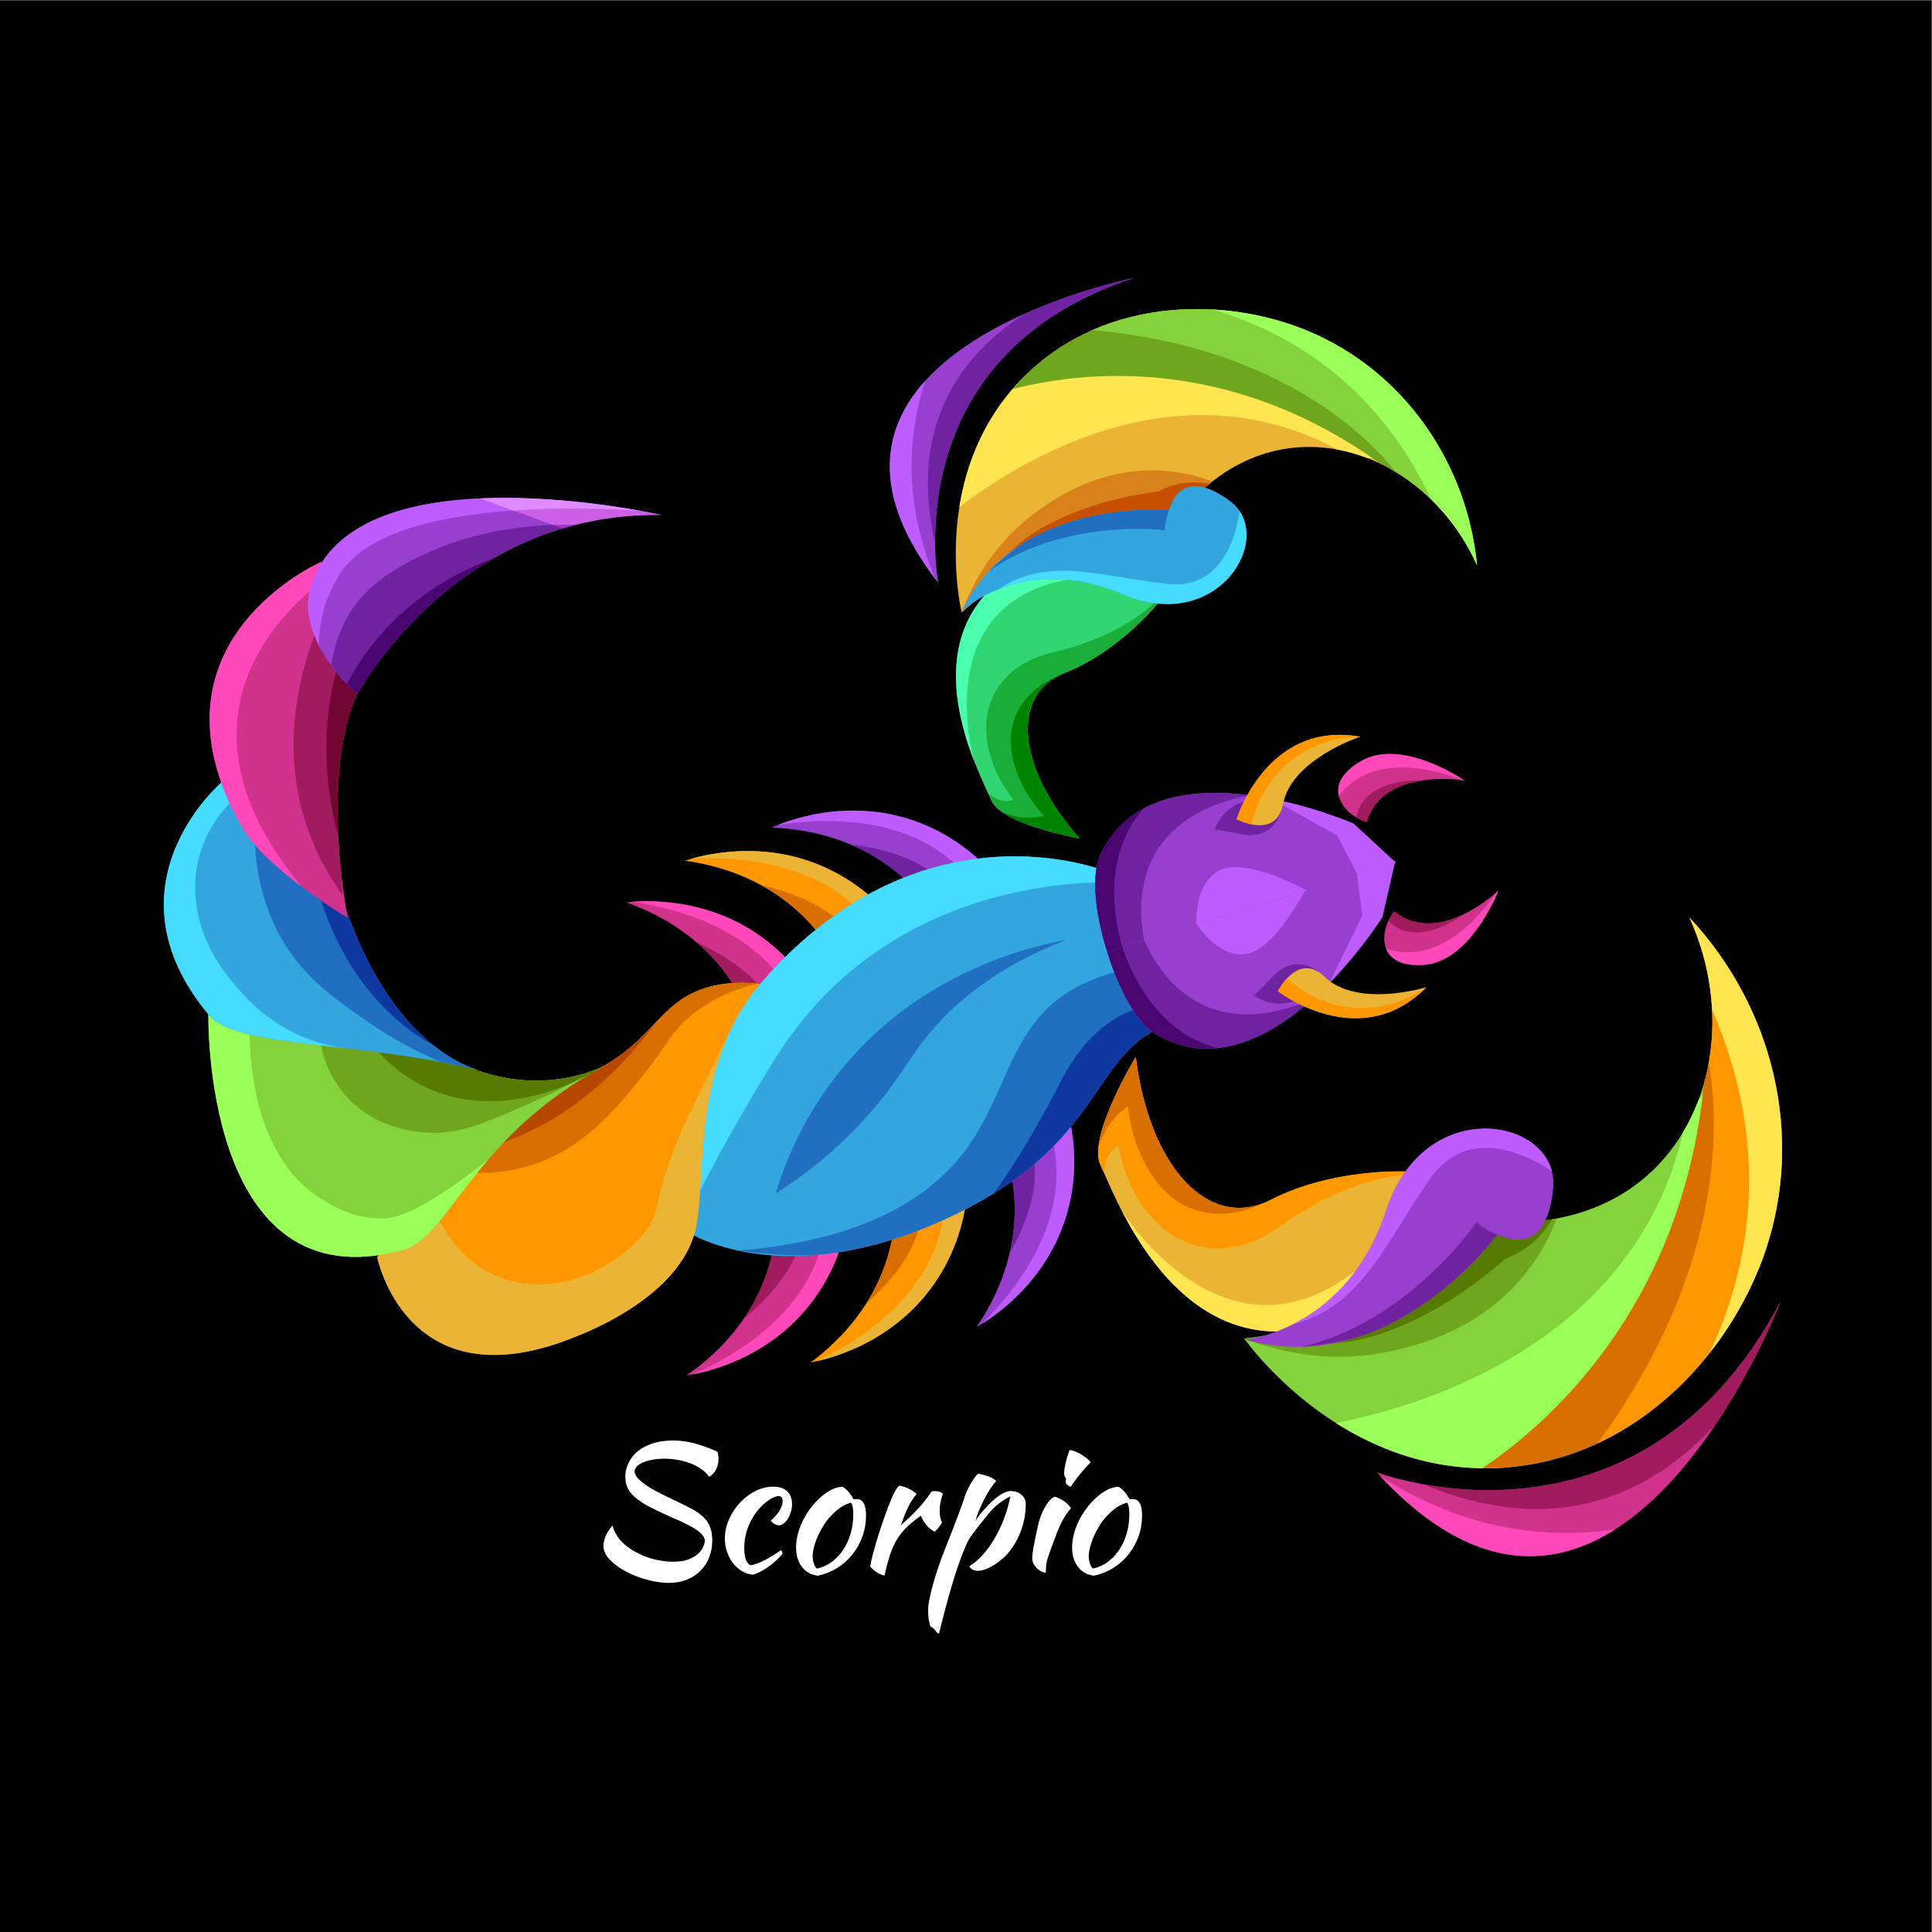 <?xml version="1.0" encoding="UTF-8" standalone="no"?>
<!-- Created with Inkscape (http://www.inkscape.org/) -->

<svg
   version="1.1"
   id="svg2"
   xml:space="preserve"
   width="3268"
   height="3268"
   viewBox="0 0 3268 3268"
   sodipodi:docname="svg.svg"
   inkscape:version="1.1.2 (0a00cf5339, 2022-02-04)"
   xmlns:inkscape="http://www.inkscape.org/namespaces/inkscape"
   xmlns:sodipodi="http://sodipodi.sourceforge.net/DTD/sodipodi-0.dtd"
   xmlns="http://www.w3.org/2000/svg"
   xmlns:svg="http://www.w3.org/2000/svg"><rect x="0" y="0" width="3268" height="3268" fill="#808080" stroke="none"/><defs
     id="defs6"><clipPath
       clipPathUnits="userSpaceOnUse"
       id="clipPath22"><path
         d="m 9790.17,14013.1 c 316.73,-9.6 979.73,-78 1567.63,-548 160.1,-128 287,-263.7 387.1,-391 316.2,80.4 632.5,160.8 948.7,241.3 -149,188.2 -484.4,557 -1042,766.3 -891.7,334.6 -1682.55,10.1 -1861.43,-68.6"
         id="path20" /></clipPath><clipPath
       clipPathUnits="userSpaceOnUse"
       id="clipPath36"><path
         d="m 8690.28,13594.1 c 314.03,-42 966.51,-178.2 1503.02,-706.1 146.1,-143.7 258.4,-291.7 344.9,-428.7 322.8,47.5 645.7,95.1 968.5,142.6 -128.9,202.6 -424.6,603.9 -957.8,869.3 -852.64,424.4 -1672.6,182.8 -1858.62,122.9"
         id="path34" /></clipPath><clipPath
       clipPathUnits="userSpaceOnUse"
       id="clipPath50"><path
         d="m 7944.6,13065.7 c 299.05,-104.7 910.52,-369.9 1329.22,-995.4 114.03,-170.3 194.1,-338 251.09,-489.6 325.77,-18.7 651.59,-37.4 977.29,-56.2 -85.3,224.5 -293.7,677.3 -762.26,1045 -749.18,588.1 -1601.04,517.3 -1795.34,496.2"
         id="path48" /></clipPath><clipPath
       clipPathUnits="userSpaceOnUse"
       id="clipPath64"><path
         d="m 12390.5,7675.7 c 179.3,261.2 515.7,836.7 483.7,1588.6 -8.8,204.8 -43.3,387.4 -87,543.4 251.7,207.7 503.4,415.4 755,623.1 63.9,-231.5 163.5,-719.9 3,-1293.5 -256.6,-917.2 -985.5,-1363.7 -1154.7,-1461.6"
         id="path62" /></clipPath><clipPath
       clipPathUnits="userSpaceOnUse"
       id="clipPath78"><path
         d="m 10285.9,7227 c 255.1,187.8 761.7,620.9 978.4,1341.7 58.9,196.3 86.3,380.1 96.2,541.8 305.9,113.5 611.8,227.1 917.8,340.6 -15.7,-239.5 -82,-733.6 -421.9,-1222.7 -543.5,-782.1 -1378.6,-964.6 -1570.5,-1001.4"
         id="path76" /></clipPath><clipPath
       clipPathUnits="userSpaceOnUse"
       id="clipPath92"><path
         d="m 8709.47,7062.5 c 261.41,179 782.54,594.5 1023.64,1307.6 65.66,194.1 99.23,376.9 114.7,538.1 309.59,103 619.19,206.1 928.89,309.1 -23.8,-238.9 -107,-730.4 -463.4,-1207.6 -569.91,-763.1 -1410.75,-916.9 -1603.83,-947.2"
         id="path90" /></clipPath><clipPath
       clipPathUnits="userSpaceOnUse"
       id="clipPath106"><path
         d="m 14412.1,11102.9 c 0,0 -615.8,-1014.7 -448.5,-1368.6 167.3,-353.9 781.9,-2041.9 2158.7,-2112.5 1376.8,-70.6 1713,2028.7 1713,2028.7 0,0 -922.4,44.1 -1705.6,-358.2 -783.3,-402.2 -1543.6,400.7 -1717.6,1810.6"
         id="path104" /></clipPath><clipPath
       clipPathUnits="userSpaceOnUse"
       id="clipPath122"><path
         d="m 8703.95,8895.3 c 0,0 1183.87,-804.6 3275.35,143.5 2091.5,948.2 1829.8,2143.4 2877.8,2490.1 l -818.6,1928.4 c 0,0 -2370.3,983.1 -4450.27,-1494.5 C 7508.29,9485.1 8703.95,8895.3 8703.95,8895.3"
         id="path120" /></clipPath><clipPath
       clipPathUnits="userSpaceOnUse"
       id="clipPath140"><path
         d="m 4786.34,8564.4 c 0,0 355.96,-1792.7 2361.4,-1070.3 813.2,292.9 1566.57,804.6 1689.4,1472.9 122.83,668.3 -61.1,2028.5 807.26,3065.2 -471.66,51.2 -764.44,-58.1 -942.56,-163.7 -367.58,-217.9 -490.96,-564.6 -1055.5,-887.1 -110.75,-63.2 -205.34,-106.6 -264.3,-132.1 -308.83,-131.5 -617.66,-262.9 -926.49,-394.4 L 4786.34,8564.4"
         id="path138" /></clipPath><clipPath
       clipPathUnits="userSpaceOnUse"
       id="clipPath156"><path
         d="m 2644.25,11669.3 c 0,0 -88.85,-3715 2470.17,-3015.2 590.54,161.5 876.03,1438.5 2577.75,2350.6 0,0 -793.19,-452 -1809.76,-1.3 l -2625.56,574.9 -612.6,91"
         id="path154" /></clipPath><clipPath
       clipPathUnits="userSpaceOnUse"
       id="clipPath172"><path
         d="m 2808.88,14585.7 c 0,0 -1532.01,-1305.4 -156.76,-2951.5 350.04,-419 1861.27,-317.7 3458.14,-705.2 0,0 -1164.48,201.7 -1804.8,2306 l -1496.58,1350.7"
         id="path170" /></clipPath><clipPath
       clipPathUnits="userSpaceOnUse"
       id="clipPath188"><path
         d="m 4074.64,17385.1 c 0,0 -2326.1,-1013.5 -1013.16,-3350.1 309.28,-550.4 1350.54,-1165.2 1350.54,-1165.2 0,0 -438.01,2182 302.19,3151.8 l -639.57,1363.5"
         id="path186" /></clipPath><clipPath
       clipPathUnits="userSpaceOnUse"
       id="clipPath204"><path
         d="m 8393.46,17981.6 c 0,0 -3904.47,882.3 -4453.13,-914.5 -160.07,-524.2 308.84,-1129.2 597.79,-1353.7 0,0 1239.09,2311.2 3855.34,2268.2"
         id="path202" /></clipPath><clipPath
       clipPathUnits="userSpaceOnUse"
       id="clipPath226"><path
         d="m 17541.5,12879.6 c 0,0 -1443.2,-2313.2 -2860.7,-1494.8 -403,232.8 -637,1073.9 -637,1073.9 l 3661.1,1133.5 -163.4,-712.6"
         id="path224" /></clipPath><clipPath
       clipPathUnits="userSpaceOnUse"
       id="clipPath244"><path
         d="m 17174.5,14065.2 c 0,0 -2497.8,1093.1 -3204.9,-383.1 -201.1,-419.7 81.2,-1246 81.2,-1246 l 3661.1,1133.5 -537.4,495.6"
         id="path242" /></clipPath><clipPath
       clipPathUnits="userSpaceOnUse"
       id="clipPath262"><path
         d="m 17691.1,12952.4 c -134,-180.6 -163.8,-390.7 -75.3,-526.5 113.6,-174.5 377.8,-157.8 444.8,-153.6 580.2,36.6 918.6,858.6 952.5,943.7 -50.8,-47.8 -617.4,-566.6 -1128.3,-375.8 -59.9,22.3 -126.2,57.1 -193.7,112.2"
         id="path260" /></clipPath><clipPath
       clipPathUnits="userSpaceOnUse"
       id="clipPath276"><path
         d="m 17341.1,14083.1 c -212.6,73.2 -355.9,229.7 -359.7,391.8 -4.8,208.1 222.6,343.7 280.2,378 499.4,297.7 1243.1,-189.3 1319.1,-240.4 -68.8,10.7 -829.5,118.6 -1143.3,-327.5 -36.7,-52.3 -71.8,-118.4 -96.3,-201.9"
         id="path274" /></clipPath><clipPath
       clipPathUnits="userSpaceOnUse"
       id="clipPath290"><path
         d="m 21439.1,12871.9 c 1073,-1150.6 1451.1,-2770.3 967.8,-4213.9 -455.8,-1361.4 -1733.5,-2732.4 -3476.7,-2772.4 -1880,-43.1 -3030.3,1491.1 -3141.4,1644.5 183.6,21 375,52.7 572.7,97.8 1166.4,266.3 2027.1,882 2582.4,1388 219.9,-20.7 1193.6,-88.4 1956.5,582.1 841.2,739.2 1082.6,2073.7 538.7,3273.9"
         id="path288" /></clipPath><clipPath
       clipPathUnits="userSpaceOnUse"
       id="clipPath312"><path
         d="m 15803.9,7517.5 c 0,0 1287.2,118.4 1784.7,1636 497.5,1517.7 2203.7,1163.4 2120.7,285 -83,-878.4 -608.6,-630.1 -710.6,-588.1 0,0 -1353.4,-1854.6 -3194.8,-1332.9"
         id="path310" /></clipPath><clipPath
       clipPathUnits="userSpaceOnUse"
       id="clipPath326"><path
         d="m 13698.5,13877.3 c 0,0 -986.8,176.4 -1117.7,480 -130.8,303.6 -857.4,1635.6 -133.4,2547.5 724,912 2242.1,-47.2 2242.1,-47.2 0,0 -487,-609.1 -1179.3,-880.9 -692.3,-271.8 -608,-1201.8 188.3,-2099.4"
         id="path324" /></clipPath><clipPath
       clipPathUnits="userSpaceOnUse"
       id="clipPath342"><path
         d="m 18743.1,17342.7 c -130,1322.4 -945.3,2466.4 -2130,2966.2 -1117.2,471.2 -2699.4,427 -3698.1,-655.3 -1077.1,-1167.3 -747,-2752.9 -711.9,-2908.9 115.9,104.6 242.8,208.2 381.8,308.3 819.9,590.4 1690.7,792.2 2321.5,861.5 109.6,150.9 610.4,805.7 1461.3,914.9 938.1,120.3 1918.5,-471.8 2375.4,-1486.7"
         id="path340" /></clipPath><clipPath
       clipPathUnits="userSpaceOnUse"
       id="clipPath364"><path
         d="m 12203.5,16761.3 c 0,0 793.8,749.6 2033.3,217.5 1239.5,-532.2 1967.7,746.9 1364.7,1184.8 -603,437.8 -739.1,-33.9 -769.4,-121.9 0,0 -1931,177.7 -2628.6,-1280.4"
         id="path362" /></clipPath><clipPath
       clipPathUnits="userSpaceOnUse"
       id="clipPath378"><path
         d="m 11907.1,17119.1 c 0,0 -562.5,2870.9 2482.5,3870.1 0,0 -4757.14,-943.9 -2482.5,-3870.1"
         id="path376" /></clipPath><clipPath
       clipPathUnits="userSpaceOnUse"
       id="clipPath392"><path
         d="m 17470.7,5832.9 c 0,0 3309.4,-1258.7 5124.6,2168.8 0,0 -2099.8,-5481.1 -5124.6,-2168.8"
         id="path390" /></clipPath><clipPath
       clipPathUnits="userSpaceOnUse"
       id="clipPath408"><path
         d="m 16215.8,11938.6 c 0,0 1038.2,-805.5 1885.6,51.1 0,0 -874.3,-271 -1293,131.5 -337.7,324.7 -592.6,-182.6 -592.6,-182.6"
         id="path406" /></clipPath><clipPath
       clipPathUnits="userSpaceOnUse"
       id="clipPath422"><path
         d="m 15692.5,14121.4 c 0,0 383.3,1256.9 1569.6,1046.1 0,0 -870.4,-283.1 -980.2,-853.4 -88.5,-459.9 -589.4,-192.7 -589.4,-192.7"
         id="path420" /></clipPath></defs><sodipodi:namedview
     id="namedview4"
     pagecolor="#ffffff"
     bordercolor="#666666"
     borderopacity="1.0"
     inkscape:pageshadow="2"
     inkscape:pageopacity="0.0"
     inkscape:pagecheckerboard="0"
     showgrid="false"
     inkscape:zoom="0.2750918"
     inkscape:cx="1634"
     inkscape:cy="1634"
     inkscape:window-width="3440"
     inkscape:window-height="1369"
     inkscape:window-x="0"
     inkscape:window-y="34"
     inkscape:window-maximized="1"
     inkscape:current-layer="g8" /><g
     id="g8"
     inkscape:groupmode="layer"
     inkscape:label="ink_ext_XXXXXX"
     transform="matrix(1.333,0,0,-1.333,0,3268)"><g
       id="g10"
       transform="scale(0.1)"><path
         d="M 0,0 H 24510 V 24510 H 0 Z"
         style="fill:#000000;fill-opacity:1;fill-rule:nonzero;stroke:none"
         id="path12" /><path
         d="m 9790.17,14013.1 c 316.73,-9.6 979.73,-78 1567.63,-548 160.1,-128 287,-263.7 387.1,-391 316.2,80.4 632.5,160.8 948.7,241.3 -149,188.2 -484.4,557 -1042,766.3 -891.7,334.6 -1682.55,10.1 -1861.43,-68.6"
         style="fill:#983fcf;fill-opacity:1;fill-rule:nonzero;stroke:none"
         id="path14" /><g
         id="g16"><g
           id="g18"
           clip-path="url(#clipPath22)"><path
             d="m 9525.2,13973.3 c 0,0 1956.1,566.2 2858.2,-721 902.2,-1287.1 0,0 0,0 l 434.3,316.8 c 0,0 -1505.3,1335 -3292.5,404.2"
             style="fill:#bf5cff;fill-opacity:1;fill-rule:nonzero;stroke:none"
             id="path24" /><path
             d="m 10794.5,13799.8 c 0,0 1032.3,-86.1 1295.1,-674.5 262.7,-588.3 0,0 0,0 l -760.3,-29.8 -534.8,704.3"
             style="fill:#7023a0;fill-opacity:1;fill-rule:nonzero;stroke:none"
             id="path26" /></g></g><path
         d="m 8690.28,13594.1 c 314.03,-42 966.51,-178.2 1503.02,-706.1 146.1,-143.7 258.4,-291.7 344.9,-428.7 322.8,47.5 645.7,95.1 968.5,142.6 -128.9,202.6 -424.6,603.9 -957.8,869.3 -852.65,424.4 -1672.6,182.8 -1858.62,122.9"
         style="fill:#ff9700;fill-opacity:1;fill-rule:nonzero;stroke:none"
         id="path28" /><g
         id="g30"><g
           id="g32"
           clip-path="url(#clipPath36)"><path
             d="m 8422.62,13581.8 c 0,0 2003.88,362.2 2769.08,-1010.7 765.2,-1373 0,0 0,0 l 464.5,270.5 c 0,0 -1360.2,1482.4 -3233.58,740.2"
             style="fill:#ecb435;fill-opacity:1;fill-rule:nonzero;stroke:none"
             id="path38" /><path
             d="m 9667.38,13278.8 c 0,0 1018.02,-191.7 1219.02,-803.9 200.9,-612.2 0,0 0,0 l -759.3,48.4 -459.72,755.5"
             style="fill:#da6f01;fill-opacity:1;fill-rule:nonzero;stroke:none"
             id="path40" /></g></g><path
         d="m 7944.59,13065.7 c 299.06,-104.7 910.53,-369.9 1329.23,-995.4 114.03,-170.3 194.1,-338 251.09,-489.6 325.77,-18.7 651.59,-37.4 977.29,-56.2 -85.3,224.5 -293.7,677.3 -762.25,1045 -749.19,588 -1601.05,517.3 -1795.36,496.2"
         style="fill:#d0328c;fill-opacity:1;fill-rule:nonzero;stroke:none"
         id="path42" /><g
         id="g44"><g
           id="g46"
           clip-path="url(#clipPath50)"><path
             d="m 7679.98,13107.7 c 0,0 2035.73,-50.4 2507.52,-1549.7 471.8,-1499.3 0,0 0,0 l 509.6,171 c 0,0 -1032.39,1726.9 -3017.12,1378.7"
             style="fill:#ff48b9;fill-opacity:1;fill-rule:nonzero;stroke:none"
             id="path52" /><path
             d="m 8837.76,12559.3 c 0,0 958.27,-393.5 1031.27,-1033.7 73.01,-640.2 0,0 0,0 l -733.84,200.9 -297.43,832.8"
             style="fill:#a11b5f;fill-opacity:1;fill-rule:nonzero;stroke:none"
             id="path54" /></g></g><path
         d="m 12390.5,7675.7 c 179.3,261.2 515.7,836.7 483.7,1588.6 -8.8,204.8 -43.3,387.4 -87,543.4 251.7,207.7 503.4,415.4 755,623.1 63.9,-231.5 163.5,-719.9 3,-1293.5 -256.6,-917.2 -985.5,-1363.7 -1154.7,-1461.6"
         style="fill:#983fcf;fill-opacity:1;fill-rule:nonzero;stroke:none"
         id="path56" /><g
         id="g58"><g
           id="g60"
           clip-path="url(#clipPath64)"><path
             d="m 12202,7485.4 c 0,0 1612.1,1244.1 1106.2,2732.3 -505.8,1488.2 0,0 0,0 l 512.1,163.4 c 0,0 188.2,-2003.2 -1618.3,-2895.7"
             style="fill:#bf5cff;fill-opacity:1;fill-rule:nonzero;stroke:none"
             id="path66" /><path
             d="m 12811.6,8612.1 c 0,0 540.1,884 220.6,1443.5 -319.6,559.4 0,0 0,0 l -473.1,-595.9 252.5,-847.6"
             style="fill:#7023a0;fill-opacity:1;fill-rule:nonzero;stroke:none"
             id="path68" /></g></g><path
         d="m 10285.9,7227 c 255.1,187.8 761.7,620.9 978.4,1341.7 58.9,196.3 86.3,380.1 96.2,541.8 305.9,113.5 611.8,227.1 917.8,340.6 -15.7,-239.5 -82,-733.6 -421.9,-1222.7 -543.5,-782.1 -1378.6,-964.6 -1570.5,-1001.4"
         style="fill:#ff9700;fill-opacity:1;fill-rule:nonzero;stroke:none"
         id="path70" /><g
         id="g72"><g
           id="g74"
           clip-path="url(#clipPath78)"><path
             d="m 10045.3,7109 c 0,0 1931.2,646 1942,2217.7 10.7,1571.8 0,0 0,0 l 537.3,-13.8 c 0,0 -479.9,-1953.9 -2479.3,-2203.9"
             style="fill:#ecb435;fill-opacity:1;fill-rule:nonzero;stroke:none"
             id="path80" /><path
             d="m 10991,7973.2 c 0,0 800.5,657.6 682.3,1291 -118.2,633.4 0,0 0,0 l -642.5,-407.5 -39.8,-883.5"
             style="fill:#da6f01;fill-opacity:1;fill-rule:nonzero;stroke:none"
             id="path82" /></g></g><path
         d="m 8709.47,7062.5 c 261.41,179 782.54,594.6 1023.64,1307.5 65.66,194.2 99.23,377 114.7,538.2 309.59,103 619.29,206.1 928.89,309.1 -23.8,-238.9 -107,-730.4 -463.4,-1207.6 -569.91,-763.1 -1410.75,-916.9 -1603.83,-947.2"
         style="fill:#d0328c;fill-opacity:1;fill-rule:nonzero;stroke:none"
         id="path84" /><g
         id="g86"><g
           id="g88"
           clip-path="url(#clipPath92)"><path
             d="m 8464.98,6952.9 c 0,0 1952.12,579.5 2016.62,2150 64.4,1570.5 0,0 0,0 l 536.6,-32.2 c 0,0 -546.4,-1936.3 -2553.22,-2117.8"
             style="fill:#ff48b9;fill-opacity:1;fill-rule:nonzero;stroke:none"
             id="path94" /><path
             d="m 9439.68,7784.2 c 0,0 822.42,629.9 726.02,1267 -96.5,637 0,0 0,0 l -656.09,-385.4 -69.93,-881.6"
             style="fill:#a11b5f;fill-opacity:1;fill-rule:nonzero;stroke:none"
             id="path96" /></g></g><path
         d="m 14412.1,11102.9 c 0,0 -615.8,-1014.7 -448.5,-1368.6 167.3,-353.9 781.9,-2041.9 2158.7,-2112.5 1376.8,-70.6 1713,2028.7 1713,2028.7 0,0 -922.4,44.1 -1705.6,-358.2 -783.3,-402.2 -1543.6,400.7 -1717.6,1810.6"
         style="fill:#ecb435;fill-opacity:1;fill-rule:nonzero;stroke:none"
         id="path98" /><g
         id="g100"><g
           id="g102"
           clip-path="url(#clipPath106)"><path
             d="m 17935.2,9609.8 c 0,0 -716,39.3 -1680,-647.5 -964.1,-686.8 -1863.4,-63 -2063.1,1010.8 0,0 -196.8,-53.8 -182.6,-449.6 l -175.4,469.3 c 0,0 367.1,1285.8 598.8,1273.6 231.7,-12.2 579,-1797.8 1285,-1886.8 706.1,-89 1699.9,746.9 2217.3,230.2"
             style="fill:#ff9700;fill-opacity:1;fill-rule:nonzero;stroke:none"
             id="path108" /><path
             d="m 16020.1,9243.8 c 0,0 -1084.2,-590.9 -1597.3,745.4 -81.7,212.7 -109.7,487.2 -109.7,487.2 0,0 -262,-151 -374.3,-518.2 -112.3,-367.2 0,0 0,0 l -63.2,398.5 596,915.3 c 0,0 494.5,-1721.9 848.5,-1813.2 354.1,-91.2 700,-215 700,-215"
             style="fill:#da6f01;fill-opacity:1;fill-rule:nonzero;stroke:none"
             id="path110" /><path
             d="m 14231.5,9158.5 c 0,0 1380.8,-2229.2 3149.6,-617 0,0 -7.1,-1177.4 -1719.5,-1105 -1712.3,72.4 -1430.1,1722 -1430.1,1722"
             style="fill:#ffe650;fill-opacity:1;fill-rule:nonzero;stroke:none"
             id="path112" /></g></g><path
         d="m 8703.95,8895.3 c 0,0 1183.87,-804.6 3275.35,143.5 2091.5,948.2 1829.8,2143.4 2877.8,2490.1 l -818.6,1928.4 c 0,0 -2370.3,983.1 -4450.27,-1494.5 C 7508.29,9485.1 8703.95,8895.3 8703.95,8895.3"
         style="fill:#33a5df;fill-opacity:1;fill-rule:nonzero;stroke:none"
         id="path114" /><g
         id="g116"><g
           id="g118"
           clip-path="url(#clipPath122)"><path
             d="m 14360.8,13310.4 c 0,0 -2901.8,297.7 -4485.08,-2167 -659.54,-1026.6 -1354.6,-2439.1 -1354.6,-2439.1 l 858.67,3478.9 c 0,0 1446.51,1759.1 3186.81,1670.8 1740.2,-88.3 1794.2,-543.6 1794.2,-543.6"
             style="fill:#45dcff;fill-opacity:1;fill-rule:nonzero;stroke:none"
             id="path124" /><path
             d="m 14805.1,12115.4 c -179.1,219.9 -765,77.2 -1141.4,-124.1 -864.1,-462.1 -859.6,-1358.8 -1444.3,-2111.1 -416.7,-536 -1208.5,-1096.5 -2850.93,-1234.4 682.63,-94.3 2256.63,-205.4 3642.73,745.8 1200.9,824 2106.9,2339.9 1793.9,2723.8"
             style="fill:#206fc0;fill-opacity:1;fill-rule:nonzero;stroke:none"
             id="path126" /><path
             d="m 15258.8,11745.8 c 0,0 -1113.9,377.1 -1789.2,-935.9 -675.2,-1313.1 -1100.5,-1735 -1100.5,-1735 0,0 2457,1588.8 2889.7,2670.9"
             style="fill:#0e38a0;fill-opacity:1;fill-rule:nonzero;stroke:none"
             id="path128" /><path
             d="m 10691.7,10964 c 1012.3,1225.1 2374.8,1539.3 2832.4,1623.9 -905.4,-350.5 -1420.1,-815 -1723.5,-1176.6 -275.8,-328.8 -366.2,-559.9 -721.2,-973 -450.6,-524.5 -916.3,-863.6 -1236.24,-1066.9 125.35,414.4 366.34,1009 848.54,1592.6"
             style="fill:#206fc0;fill-opacity:1;fill-rule:nonzero;stroke:none"
             id="path130" /></g></g><path
         d="m 4786.34,8564.4 c 0,0 355.95,-1792.7 2361.4,-1070.3 813.2,293 1566.57,804.6 1689.4,1472.9 122.83,668.3 -61.1,2028.5 807.25,3065.2 -471.65,51.2 -764.43,-58.1 -942.55,-163.7 -367.58,-217.9 -490.96,-564.6 -1055.5,-887.1 -110.75,-63.2 -205.34,-106.6 -264.3,-132.1 -308.83,-131.5 -617.66,-262.9 -926.48,-394.4 L 4786.34,8564.4"
         style="fill:#ff9700;fill-opacity:1;fill-rule:nonzero;stroke:none"
         id="path132" /><g
         id="g134"><g
           id="g136"
           clip-path="url(#clipPath140)"><path
             d="m 5495.88,9193.3 c 61.59,-150.5 292.38,-662 827.94,-878.4 697,-281.6 1474.28,89.8 1847.16,552.2 239.68,297.2 83.72,348 456.52,1253.2 0,0 85.46,207.5 675.13,1392.9 v 0 l -0.08,-0.1 -252.58,-2593.7 c 0,0 -488.67,-791.8 -727.21,-951.1 -238.54,-159.3 -1745.47,-924 -1745.47,-924 0,0 -1439.8,-64.7 -1957.98,1486.2 -518.17,1550.8 0,0 0,0 292.19,220.9 584.38,441.9 876.57,662.8"
             style="fill:#ecb435;fill-opacity:1;fill-rule:nonzero;stroke:none"
             id="path142" /><path
             d="m 9630.47,12040.2 c -206.93,-47.3 -504.56,-143 -795.25,-358.6 -325.01,-240.9 -355.75,-419.8 -707.39,-851.6 -294.28,-361.4 -656.97,-806.8 -1220.36,-1039 -370.98,-153 -725.85,-171 -992.27,-153.9 462.36,486.9 924.74,973.8 1387.11,1460.8 133.83,178.7 737.73,945.3 1699.67,1005.5 238.2,14.9 451.06,-16.5 628.49,-63.2"
             style="fill:#da6f01;fill-opacity:1;fill-rule:nonzero;stroke:none"
             id="path144" /><path
             d="m 8528.83,11856.4 c 0,0 -793.93,-1443.2 -2299.37,-1888.3 l 788.51,1052 1510.86,836.3"
             style="fill:#b64801;fill-opacity:1;fill-rule:nonzero;stroke:none"
             id="path146" /></g></g><path
         d="m 2644.25,11669.3 c 0,0 -88.85,-3715 2470.17,-3015.2 590.55,161.5 876.02,1438.5 2577.75,2350.6 0,0 -793.19,-452 -1809.76,-1.3 l -2625.56,574.9 -612.6,91"
         style="fill:#84d33c;fill-opacity:1;fill-rule:nonzero;stroke:none"
         id="path148" /><g
         id="g150"><g
           id="g152"
           clip-path="url(#clipPath156)"><path
             d="m 3175.25,11661.7 c -7.17,-85 -123.47,-1724.5 904.57,-2362 127.95,-79.3 445.36,-276.1 841.41,-240 517.95,47.2 1743.59,1130 1333.63,809.9 0,0 -506.06,-1171.3 -786.47,-1177.4 -280.41,-6.2 -1063.51,-667 -1743.96,-241.9 -1124.28,702.4 -1702.56,2433.1 -1080.18,3219 98.17,124 209.37,200.9 285.22,245.5 81.93,-84.3 163.86,-168.7 245.78,-253.1"
             style="fill:#9bff5a;fill-opacity:1;fill-rule:nonzero;stroke:none"
             id="path158" /><path
             d="m 7678.24,11012.6 c -221.46,-135 -542.17,-315.8 -946.29,-493.9 -622.09,-274.1 -941.59,-410.4 -1356.07,-370.8 -149.99,14.3 -611.99,58.3 -966.84,440.8 -407.81,439.5 -372.19,984.3 -364.7,1075.6 188.24,28 376.49,56 564.74,84 1023.05,-245.3 2046.11,-490.5 3069.16,-735.7"
             style="fill:#6ea61e;fill-opacity:1;fill-rule:nonzero;stroke:none"
             id="path160" /><path
             d="m 4752.64,11223.3 c 148.47,-173.7 370.28,-378.2 682.51,-518.5 1028.69,-462.4 2088.83,198.8 2205.33,274 -598.7,126.2 -1197.4,252.4 -1796.11,378.6 -390.45,-5 -780.91,-9.9 -1171.36,-14.8"
             style="fill:#577a00;fill-opacity:1;fill-rule:nonzero;stroke:none"
             id="path162" /></g></g><path
         d="m 2808.88,14585.7 c 0,0 -1532.01,-1305.4 -156.77,-2951.5 350.05,-419 1861.28,-317.7 3458.15,-705.2 0,0 -1164.48,201.7 -1804.8,2306 l -1496.58,1350.7"
         style="fill:#33a5df;fill-opacity:1;fill-rule:nonzero;stroke:none"
         id="path164" /><g
         id="g166"><g
           id="g168"
           clip-path="url(#clipPath172)"><path
             d="m 3136.04,14519.8 c -49.03,-33.1 -706.89,-495.7 -656.8,-1358.4 38.14,-656.9 461.23,-1108.3 627.15,-1285.3 508.84,-542.9 1084.18,-636.2 1261.89,-657.2 -196.87,-40.7 -496.99,-75.2 -862.72,-9 -310.35,56.1 -734.75,60.9 -984.5,418.8 -416.4,596.7 -1025.33,2163 317.24,3040.3 l 297.74,-149.2"
             style="fill:#45dcff;fill-opacity:1;fill-rule:nonzero;stroke:none"
             id="path174" /><path
             d="m 3268.4,14424.6 c -45.56,-301.7 -113.2,-1035.3 266.76,-1752 284.08,-535.8 686.79,-813.9 1149.15,-1133.2 520.67,-359.6 990.82,-543.4 1304.38,-641.3 102.48,-14.2 204.97,-28.4 307.46,-42.6 l -1987.43,2597.7 c -346.77,323.8 -693.54,647.6 -1040.32,971.4"
             style="fill:#206fc0;fill-opacity:1;fill-rule:nonzero;stroke:none"
             id="path176" /><path
             d="m 3913.9,13797.6 c 0,0 148.74,-1735 1584.36,-2545.9 1435.62,-810.8 0,0 0,0 l -1104.57,2233.2 -479.79,312.7"
             style="fill:#0e38a0;fill-opacity:1;fill-rule:nonzero;stroke:none"
             id="path178" /></g></g><path
         d="m 4074.64,17385.1 c 0,0 -2326.1,-1013.5 -1013.16,-3350.1 309.28,-550.4 1350.54,-1165.2 1350.54,-1165.2 0,0 -438.02,2182 302.19,3151.8 l -639.57,1363.5"
         style="fill:#d0328c;fill-opacity:1;fill-rule:nonzero;stroke:none"
         id="path180" /><g
         id="g182"><g
           id="g184"
           clip-path="url(#clipPath188)"><path
             d="m 4320.34,17301.3 c 0,0 -2900.7,-1664.8 -96.31,-4469.7 0,0 -2214.24,743.8 -1555.86,3463.8 0,0 1129.45,1287.9 1469.67,1301.5 340.22,13.7 182.5,-295.6 182.5,-295.6"
             style="fill:#ff48b9;fill-opacity:1;fill-rule:nonzero;stroke:none"
             id="path190" /><path
             d="m 4223.21,16949.2 c 0,0 -1198.22,-1958.5 123.7,-3793 0,0 -189.54,2144.2 637.98,3084.9 l -761.68,708.1"
             style="fill:#a11b5f;fill-opacity:1;fill-rule:nonzero;stroke:none"
             id="path192" /><path
             d="m 4530.22,16645.9 c 0,0 -684.16,-1058.4 -237.54,-2749.5 446.61,-1691.2 0,0 0,0 l 654.13,2387.2 -416.59,362.3"
             style="fill:#720532;fill-opacity:1;fill-rule:nonzero;stroke:none"
             id="path194" /></g></g><path
         d="m 8393.46,17981.6 c 0,0 -3904.47,882.3 -4453.13,-914.5 -160.07,-524.2 308.84,-1129.2 597.79,-1353.7 0,0 1239.09,2311.2 3855.34,2268.2"
         style="fill:#983fcf;fill-opacity:1;fill-rule:nonzero;stroke:none"
         id="path196" /><g
         id="g198"><g
           id="g200"
           clip-path="url(#clipPath204)"><path
             d="m 8372.04,18013.6 c 0,0 -3345.94,341.7 -4059.61,-781.5 -388.9,-612.1 -234.48,-1176.7 -234.48,-1176.7 0,0 -794.44,1148.2 362.38,1818.5 1156.82,670.4 3653.42,417.6 3931.71,139.7"
             style="fill:#bf5cff;fill-opacity:1;fill-rule:nonzero;stroke:none"
             id="path206" /><path
             d="m 4080.05,15566.5 c 34.29,96.7 68.58,193.4 102.86,290 7.1,200.5 50.48,596.2 315.92,971.4 74.64,105.6 279,368.1 838.11,633.8 720.74,342.6 1441.38,410.4 1991.29,392.9 -1016.08,-788.8 -2032.17,-1577.5 -3048.25,-2366.3 l -199.93,78.2"
             style="fill:#7023a0;fill-opacity:1;fill-rule:nonzero;stroke:none"
             id="path208" /><path
             d="m 6584.03,17524.6 c 0,0 -1514.33,-287.7 -2238.44,-1800.6 l 222.59,-166.7 c 0,0 820.43,1438.1 2015.85,1967.3"
             style="fill:#490670;fill-opacity:1;fill-rule:nonzero;stroke:none"
             id="path210" /><path
             d="m 7017.98,17854.7 -504.71,183.2 c 259,18 512.92,24.6 746.03,24.6 362.19,0 673.83,-15.9 874.33,-29.6 163.88,-29.7 259.83,-51.3 259.83,-51.3 -24.28,0.4 -48.08,0.6 -72.12,0.6 -368.27,0 -708.79,-46.7 -1021.86,-126.8 -42.03,1.1 -84.97,1.7 -128.84,1.7 -49.79,0 -100.7,-0.7 -152.66,-2.4"
             style="fill:#cd5fe7;fill-opacity:1;fill-rule:nonzero;stroke:none"
             id="path212" /><path
             d="m 8133.63,18032.9 c -200.5,13.7 -512.14,29.6 -874.33,29.6 -233.11,0 -487.03,-6.6 -746.03,-24.6 l -422.93,153.4 c 103.67,4.7 207.48,6.9 310.52,6.9 706.88,0 1378.58,-101.3 1732.77,-165.3"
             style="fill:#e08bff;fill-opacity:1;fill-rule:nonzero;stroke:none"
             id="path214" /><path
             d="m 7138.94,17810.8 -120.96,43.9 c 51.96,1.7 102.87,2.4 152.66,2.4 43.87,0 86.81,-0.6 128.84,-1.7 v 0 c -54.3,-13.8 -107.88,-28.7 -160.54,-44.6"
             style="fill:#a935d0;fill-opacity:1;fill-rule:nonzero;stroke:none"
             id="path216" /></g></g><path
         d="m 17541.5,12879.6 c 0,0 -1443.2,-2313.2 -2860.7,-1494.8 -403,232.7 -637,1073.9 -637,1073.9 l 3661.1,1133.5 -163.4,-712.6"
         style="fill:#983fcf;fill-opacity:1;fill-rule:nonzero;stroke:none"
         id="path218" /><g
         id="g220"><g
           id="g222"
           clip-path="url(#clipPath226)"><path
             d="m 14446.8,12782.1 c 0,0 456.5,-1698.2 2210.6,-943.8 1754.1,754.5 0,0 0,0 0,0 -1147.4,-1335.5 -2144.9,-465.8 -997.5,869.6 -605.6,1229.2 -605.6,1229.2 l 539.9,180.4"
             style="fill:#7023a0;fill-opacity:1;fill-rule:nonzero;stroke:none"
             id="path228" /><path
             d="m 14214.7,12591.1 c 0,0 287.4,-1178.8 1290.7,-1386.2 1003.4,-207.5 0,0 0,0 0,0 -1172.1,-536.7 -1635.7,1345.6 l 345,40.6"
             style="fill:#490670;fill-opacity:1;fill-rule:nonzero;stroke:none"
             id="path230" /><path
             d="m 16865.5,12037.4 420.3,855.7 -78.3,637.8 624.6,206.6 c 0,0 -53.7,-1216.2 -966.6,-1700.1"
             style="fill:#bf5cff;fill-opacity:1;fill-rule:nonzero;stroke:none"
             id="path232" /><path
             d="m 16573,13241.8 c 0,0 -396.8,-784.9 -765.9,-833 -369.1,-48.1 -632.3,400.1 -632.3,400.1 l 1398.2,432.9"
             style="fill:#bf5cff;fill-opacity:1;fill-rule:nonzero;stroke:none"
             id="path234" /></g></g><path
         d="m 17174.5,14065.2 c 0,0 -2497.8,1093.1 -3204.9,-383.1 -201.1,-419.7 81.2,-1246 81.2,-1246 l 3661.1,1133.5 -537.4,495.6"
         style="fill:#983fcf;fill-opacity:1;fill-rule:nonzero;stroke:none"
         id="path236" /><g
         id="g238"><g
           id="g240"
           clip-path="url(#clipPath244)"><path
             d="m 14566.1,12397 c 0,0 -583,1659.1 1290.6,2027.8 1873.5,368.6 0,0 0,0 0,0 -1701.3,453.6 -2032.9,-827.6 -331.7,-1281.1 194.8,-1356.4 194.8,-1356.4 l 547.5,156.2"
             style="fill:#7023a0;fill-opacity:1;fill-rule:nonzero;stroke:none"
             id="path246" /><path
             d="m 14266.6,12423.5 c 0,0 -428.9,1134.9 281.7,1873 710.7,738.1 0,0 0,0 0,0 -1270.3,-219.4 -589.3,-2034.4 l 307.6,161.4"
             style="fill:#490670;fill-opacity:1;fill-rule:nonzero;stroke:none"
             id="path248" /><path
             d="m 16140.9,14378.1 830.2,-468.5 295.8,-570.5 632,182.4 c 0,0 -731.5,973.2 -1758,856.6"
             style="fill:#bf5cff;fill-opacity:1;fill-rule:nonzero;stroke:none"
             id="path250" /><path
             d="m 16580,13219.2 c 0,0 -770.9,423.3 -1102.6,254.4 -331.7,-168.9 -295.6,-687.3 -295.6,-687.3 l 1398.2,432.9"
             style="fill:#bf5cff;fill-opacity:1;fill-rule:nonzero;stroke:none"
             id="path252" /></g></g><path
         d="m 17691.1,12952.4 c -134,-180.6 -163.8,-390.7 -75.3,-526.5 113.6,-174.5 377.8,-157.8 444.8,-153.6 580.2,36.6 918.6,858.6 952.5,943.7 -50.8,-47.8 -617.4,-566.6 -1128.3,-375.8 -59.9,22.3 -126.2,57.1 -193.7,112.2"
         style="fill:#d0328c;fill-opacity:1;fill-rule:nonzero;stroke:none"
         id="path254" /><g
         id="g256"><g
           id="g258"
           clip-path="url(#clipPath262)"><path
             d="m 19054.8,13295.1 c 0,0 -640.6,-1138.4 -1513.5,-799.6 0,0 318.2,-643 1133.5,59.6 0,0 469.4,622 380,740"
             style="fill:#ff48b9;fill-opacity:1;fill-rule:nonzero;stroke:none"
             id="path264" /><path
             d="m 18573.5,12914.4 c 0,0 -583.5,-456 -956.3,-86.2 -372.9,369.8 0,0 0,0 l 55.2,184.6 901.1,-98.4"
             style="fill:#a11b5f;fill-opacity:1;fill-rule:nonzero;stroke:none"
             id="path266" /></g></g><path
         d="m 17341.1,14083.1 c -212.6,73.2 -355.9,229.7 -359.7,391.8 -4.8,208.2 222.6,343.7 280.2,378 499.4,297.7 1243.1,-189.3 1319.1,-240.4 -68.8,10.7 -829.5,118.6 -1143.3,-327.5 -36.7,-52.3 -71.8,-118.4 -96.3,-201.9"
         style="fill:#d0328c;fill-opacity:1;fill-rule:nonzero;stroke:none"
         id="path268" /><g
         id="g270"><g
           id="g272"
           clip-path="url(#clipPath276)"><path
             d="m 18659.8,14570.8 c 0,0 -1171.8,577.3 -1700.5,-195.5 0,0 -100.7,710.3 968.9,591.3 0,0 738.8,-247.9 731.6,-395.8"
             style="fill:#ff48b9;fill-opacity:1;fill-rule:nonzero;stroke:none"
             id="path278" /><path
             d="m 18047.7,14612.9 c 0,0 -739.1,46.6 -837.8,-469.2 -98.7,-515.8 0,0 0,0 l 149.9,-121.1 687.9,590.3"
             style="fill:#a11b5f;fill-opacity:1;fill-rule:nonzero;stroke:none"
             id="path280" /></g></g><path
         d="m 21439.1,12871.9 c 1073,-1150.6 1451.2,-2770.3 967.8,-4213.9 -455.8,-1361.4 -1733.5,-2732.4 -3476.7,-2772.4 -1880,-43.1 -3030.3,1491.1 -3141.4,1644.5 183.6,21 375,52.7 572.7,97.8 1166.4,266.3 2027.2,882 2582.4,1388 219.9,-20.7 1193.6,-88.4 1956.5,582.1 841.2,739.2 1082.6,2073.7 538.7,3273.9"
         style="fill:#84d33c;fill-opacity:1;fill-rule:nonzero;stroke:none"
         id="path282" /><g
         id="g284"><g
           id="g286"
           clip-path="url(#clipPath290)"><path
             d="m 19449.4,8477.7 c -588.9,-834.8 -1482.5,-1036 -1773.1,-1101.4 -884.5,-199.1 -1587.1,43.1 -1873.5,145.8 -247.5,88.8 -643.8,264.2 -623.6,345 22.3,88.9 521.9,26.9 521.9,26.9 l 4216.8,1858.4 c -27.4,-270.3 -117.1,-776.6 -468.5,-1274.7"
             style="fill:#6ea61e;fill-opacity:1;fill-rule:nonzero;stroke:none"
             id="path292" /><path
             d="m 19878.3,9553.5 c 0,0 -77.1,-749.8 -780.9,-1012.8 0,0 -1275.8,-1193.3 -2484.1,-1066.3 -1208.3,127 0,0 0,0 l 2010,2112.1 1255,-33"
             style="fill:#577a00;fill-opacity:1;fill-rule:nonzero;stroke:none"
             id="path294" /><path
             d="m 16584.4,6400.3 c 0,0 4178.4,427.6 4818.6,3970.4 l 367.1,461.2 c 0,0 -326.5,-3755.1 -3015.5,-5127 l -2170.2,695.4"
             style="fill:#9bff5a;fill-opacity:1;fill-rule:nonzero;stroke:none"
             id="path296" /><path
             d="m 18221.5,5538.9 c 0,0 3399.8,1513.9 3442,5976.7 l -642,1850 1948.4,-1533.9 417.3,-3862.5 -4066.6,-2823.7 -1099.1,393.4"
             style="fill:#da6f01;fill-opacity:1;fill-rule:nonzero;stroke:none"
             id="path298" /><path
             d="m 21383.9,11351.6 268.7,-194.5 c 0,0 695,-2405.8 -1662.4,-5320 l 2555.7,1548 -372.6,4404.4 c -115.7,255.2 -404.5,359.5 -613.3,267.6 -232.7,-102.5 -346.6,-439.7 -176.1,-705.5"
             style="fill:#ff9700;fill-opacity:1;fill-rule:nonzero;stroke:none"
             id="path300" /><path
             d="m 20684.3,5865.7 c 0,0 2703.2,2579.4 875.7,6191.4 l -431.2,1184.5 c 0,0 1597.5,-411.2 1688.4,-2889.4 90.9,-2478.3 -2132.9,-4486.5 -2132.9,-4486.5"
             style="fill:#ffe650;fill-opacity:1;fill-rule:nonzero;stroke:none"
             id="path302" /></g></g><path
         d="m 15803.9,7517.5 c 0,0 1287.2,118.4 1784.7,1636 497.5,1517.7 2203.7,1163.4 2120.7,285 -83,-878.4 -608.6,-630.1 -710.6,-588.1 0,0 -1353.4,-1854.6 -3194.8,-1332.9"
         style="fill:#983fcf;fill-opacity:1;fill-rule:nonzero;stroke:none"
         id="path304" /><g
         id="g306"><g
           id="g308"
           clip-path="url(#clipPath312)"><path
             d="m 19890.2,9509.8 c 0,0 -1110.4,965.7 -1750.1,38.5 -639.7,-927.2 -893.1,-1687.2 -1892.6,-1873.8 l 1814.6,2416.7 c 0,0 1238.5,714.8 1828.1,-581.4"
             style="fill:#bf5cff;fill-opacity:1;fill-rule:nonzero;stroke:none"
             id="path314" /><path
             d="m 19192,8791.3 c 0,0 -299.7,69.5 -456.9,214.5 0,0 -863,-1266.4 -2217.7,-1580.1 -1354.7,-313.7 0,0 0,0 0,0 1795.8,104 2674.6,1365.6"
             style="fill:#7023a0;fill-opacity:1;fill-rule:nonzero;stroke:none"
             id="path316" /></g></g><path
         d="m 13698.5,13877.3 c 0,0 -986.8,176.4 -1117.7,480 -130.8,303.6 -857.4,1635.6 -133.4,2547.5 724,912 2242.1,-47.2 2242.1,-47.2 0,0 -487,-609.1 -1179.3,-880.9 -692.3,-271.7 -608,-1201.8 188.3,-2099.4"
         style="fill:#31d673;fill-opacity:1;fill-rule:nonzero;stroke:none"
         id="path318" /><g
         id="g320"><g
           id="g322"
           clip-path="url(#clipPath326)"><path
             d="m 14719.5,16943.6 c 0,0 -374.9,-475.6 -1348.4,-703.1 -973.5,-227.4 -1080.3,-1145.7 -511.3,-1871.7 0,0 -144.1,-94.7 -386.9,135.3 l 199.4,-373.2 c 0,0 1019.8,-485.3 1141.4,-331.7 121.7,153.6 -816,1370.8 -478.1,1867.9 337.8,497.1 1422.4,660.1 1383.9,1276.5"
             style="fill:#19ad3a;fill-opacity:1;fill-rule:nonzero;stroke:none"
             id="path328" /><path
             d="m 13418.3,15934.4 c 0,0 -979.9,-357.1 -419.5,-1428.4 89.1,-170.6 247.4,-341.6 247.4,-341.6 0,0 -241.9,-81.7 -537.3,52.1 -295.4,133.9 0,0 0,0 l 217.2,-262.5 912.8,-133.3 c 0,0 -815.1,1274.7 -675.2,1550 139.8,275.4 254.6,563.7 254.6,563.7"
             style="fill:#008400;fill-opacity:1;fill-rule:nonzero;stroke:none"
             id="path330" /><path
             d="m 12365.5,14848.6 c 0,0 -641.7,2119.6 1367.6,2340.4 0,0 -750.1,652.9 -1660.3,-472.7 -910.3,-1125.5 292.7,-1867.7 292.7,-1867.7"
             style="fill:#4affad;fill-opacity:1;fill-rule:nonzero;stroke:none"
             id="path332" /></g></g><path
         d="m 18743.1,17342.7 c -130,1322.4 -945.3,2466.4 -2130,2966.2 -1117.2,471.2 -2699.4,427 -3698.1,-655.3 -1077.1,-1167.3 -747,-2752.9 -711.9,-2908.9 115.9,104.6 242.8,208.2 381.8,308.3 819.9,590.4 1690.7,792.2 2321.5,861.5 109.6,150.9 610.4,805.7 1461.3,914.9 938.1,120.3 1918.5,-471.8 2375.4,-1486.7"
         style="fill:#ecb435;fill-opacity:1;fill-rule:nonzero;stroke:none"
         id="path334" /><g
         id="g336"><g
           id="g338"
           clip-path="url(#clipPath342)"><path
             d="m 14847.6,18535.3 c -857.9,93 -1484.4,-361 -1688.1,-508.6 -620,-449.3 -858.8,-1029.8 -953.7,-1268.7 -81.9,-206.4 -192,-555.5 -129.5,-587.8 68.8,-35.6 308.4,315.7 308.4,315.7 l 3532.2,1634.6 c -186.6,133.5 -557.6,359.4 -1069.3,414.8"
             style="fill:#d9821b;fill-opacity:1;fill-rule:nonzero;stroke:none"
             id="path344" /><path
             d="m 15768.8,18206.4 c 0,0 -518.2,369.9 -1077.9,70.7 0,0 -1468.6,-142.3 -2062.7,-978.9 -594.2,-836.6 0,0 0,0 l 2460.7,94.6 679.9,813.6"
             style="fill:#c65000;fill-opacity:1;fill-rule:nonzero;stroke:none"
             id="path346" /><path
             d="m 11931.4,17879.7 c 0,0 2604,2409.2 5206.6,836.7 l 497.2,-24.8 c 0,0 -2562,1889.7 -4932.8,951.7 l -771,-1763.6"
             style="fill:#ffe650;fill-opacity:1;fill-rule:nonzero;stroke:none"
             id="path348" /><path
             d="m 12299.6,19398.1 c 0,0 2857.6,1309.2 5709.4,-1155.9 l 813.8,-1439.8 115.9,2091.1 -2214.7,2421.2 -4060.1,-1000.4 -364.3,-916.2"
             style="fill:#6ea61e;fill-opacity:1;fill-rule:nonzero;stroke:none"
             id="path350" /><path
             d="m 17748.9,18156.6 26.7,278.8 c 0,0 -1136.5,1783.8 -4299.5,1917 l 2408,755.3 2583,-2695.4 c 97.1,-215.8 2,-457 -172.9,-538 -194.8,-90.3 -472.1,25.8 -545.3,282.3"
             style="fill:#84d33c;fill-opacity:1;fill-rule:nonzero;stroke:none"
             id="path352" /><path
             d="m 13881.8,20776.3 c 0,0 3144,272.9 4412.4,-2902 l 510,-934.7 c 0,0 631.4,1242 -888.4,2683.3 -1519.7,1441.4 -4034,1153.4 -4034,1153.4"
             style="fill:#9bff5a;fill-opacity:1;fill-rule:nonzero;stroke:none"
             id="path354" /></g></g><path
         d="m 12203.5,16761.3 c 0,0 793.8,749.6 2033.3,217.5 1239.5,-532.2 1967.7,746.9 1364.7,1184.8 -603,437.9 -739.1,-33.9 -769.4,-121.9 0,0 -1931,177.7 -2628.6,-1280.4"
         style="fill:#33a5df;fill-opacity:1;fill-rule:nonzero;stroke:none"
         id="path356" /><g
         id="g358"><g
           id="g360"
           clip-path="url(#clipPath364)"><path
             d="m 15747.7,18238.4 c 0,0 -8,-1242.9 -952.8,-1130.6 -944.7,112.3 -1567.8,376.2 -2244.2,-153.1 l 2544.7,-199.4 c 0,0 1144.6,385.7 652.3,1483.1"
             style="fill:#45dcff;fill-opacity:1;fill-rule:nonzero;stroke:none"
             id="path366" /><path
             d="m 14902.5,18197.2 c 0,0 -123.3,-228.8 -119.1,-409.4 0,0 -1284.5,160.2 -2239.7,-523.1 -955.2,-683.4 0,0 0,0 0,0 1068.7,1080 2358.8,932.5"
             style="fill:#206fc0;fill-opacity:1;fill-rule:nonzero;stroke:none"
             id="path368" /></g></g><path
         d="m 11907.1,17119.1 c 0,0 -562.5,2870.9 2482.5,3870.1 0,0 -4757.14,-943.9 -2482.5,-3870.1"
         style="fill:#983fcf;fill-opacity:1;fill-rule:nonzero;stroke:none"
         id="path370" /><g
         id="g372"><g
           id="g374"
           clip-path="url(#clipPath378)"><path
             d="m 15045.6,21252.8 c 0,0 -4063.2,-433.9 -3132.4,-3818.1 930.7,-3384.1 0,0 0,0 l 3132.4,3818.1"
             style="fill:#7023a0;fill-opacity:1;fill-rule:nonzero;stroke:none"
             id="path380" /><path
             d="m 12114.4,20460.4 c 0,0 -1301.3,-1754.4 110.7,-3953.8 0,0 -2686.31,2230 -110.7,3953.8"
             style="fill:#bf5cff;fill-opacity:1;fill-rule:nonzero;stroke:none"
             id="path382" /></g></g><path
         d="m 17470.7,5832.9 c 0,0 3309.4,-1258.7 5124.6,2168.8 0,0 -2099.8,-5481.1 -5124.6,-2168.8"
         style="fill:#d0328c;fill-opacity:1;fill-rule:nonzero;stroke:none"
         id="path384" /><g
         id="g386"><g
           id="g388"
           clip-path="url(#clipPath392)"><path
             d="m 23044,8730.3 c 0,0 -1349.4,-4757.8 -5195.5,-2954.9 -3846,1803 0,0 0,0 L 23044,8730.3"
             style="fill:#a11b5f;fill-opacity:1;fill-rule:nonzero;stroke:none"
             id="path394" /><path
             d="m 21498.7,5396.1 c 0,0 -2359,-1193.1 -4693.4,941.4 0,0 2110,-3660.7 4693.4,-941.4"
             style="fill:#ff48b9;fill-opacity:1;fill-rule:nonzero;stroke:none"
             id="path396" /></g></g><path
         d="m 16736.3,12179.2 c -22.5,19.6 -128.7,108.1 -285.7,100.6 -184,-8.7 -289.2,-142.3 -303.8,-161.5 -78.3,-78.5 -156.5,-157 -234.8,-235.4 185.7,-124.7 418,-136.6 592.8,-29.8 171.6,104.8 220.8,283 231.5,326.1"
         style="fill:#7023a0;fill-opacity:1;fill-rule:nonzero;stroke:none"
         id="path398" /><path
         d="m 16215.8,11938.6 c 0,0 1038.2,-805.5 1885.6,51.1 0,0 -874.3,-271 -1293,131.5 -337.6,324.7 -592.6,-182.6 -592.6,-182.6"
         style="fill:#ecb435;fill-opacity:1;fill-rule:nonzero;stroke:none"
         id="path400" /><g
         id="g402"><g
           id="g404"
           clip-path="url(#clipPath408)"><path
             d="m 18311.5,12167.9 c -60,-62.6 -463.8,-469.5 -1092.5,-439.3 -558.5,26.8 -900.9,379.7 -969.7,453.7 -21.3,-117 -42.5,-234.1 -63.7,-351.1 0,0 1310.7,-1039.8 2125.9,336.7"
             style="fill:#ff9700;fill-opacity:1;fill-rule:nonzero;stroke:none"
             id="path410" /></g></g><path
         d="m 16256.4,14225.2 c -7,-29.1 -42.7,-162.6 -175.2,-247 -155.4,-99 -318.3,-50.7 -341.4,-43.4 -109.2,19 -218.4,37.9 -327.6,56.9 79.8,209 262.6,352.7 467,366.3 200.6,13.4 343.7,-103.8 377.2,-132.8"
         style="fill:#7023a0;fill-opacity:1;fill-rule:nonzero;stroke:none"
         id="path412" /><path
         d="m 15692.5,14121.4 c 0,0 383.3,1256.9 1569.6,1046.1 0,0 -870.4,-283.1 -980.2,-853.4 -88.5,-459.9 -589.4,-192.7 -589.4,-192.7"
         style="fill:#ecb435;fill-opacity:1;fill-rule:nonzero;stroke:none"
         id="path414" /><g
         id="g416"><g
           id="g418"
           clip-path="url(#clipPath422)"><path
             d="m 17536.5,15143.2 c -85,16.5 -649.7,115.9 -1145.8,-271.5 -440.6,-344.1 -516.8,-829.9 -530.3,-930.1 -84.8,83.4 -169.7,166.8 -254.5,250.1 0,0 470.7,1605.5 1930.6,951.5"
             style="fill:#ff9700;fill-opacity:1;fill-rule:nonzero;stroke:none"
             id="path424" /></g></g><path
         d="m 9104.75,6095 c 4.44,-25.1 7.77,-42.5 9.99,-52.1 2.22,-9.7 3.33,-22.6 3.33,-38.9 0,-48.8 -10.75,-94.3 -32.19,-136.5 -21.47,-42.2 -50.71,-72.2 -87.69,-89.9 -29.62,39.9 -65.87,74.4 -108.78,103.2 -42.94,28.9 -89.91,52.5 -140.97,71 -51.06,18.5 -103.99,32.2 -158.73,41.1 -54.77,8.9 -108.05,13.3 -159.84,13.3 -51.82,0 -100.28,-4.1 -145.41,-12.2 -45.16,-8.1 -85.12,-19.2 -119.88,-33.3 -34.79,-14 -62.16,-31.4 -82.14,-52.1 -19.98,-20.8 -29.97,-44.4 -29.97,-71.1 4.44,-32.5 24.42,-65.5 59.94,-98.8 35.52,-33.3 79.16,-65.8 130.98,-97.7 51.79,-31.8 109.13,-63.2 172.05,-94.3 62.89,-31.1 124.67,-60.7 185.37,-88.8 75.48,-35.5 140.59,-68.5 195.36,-98.8 54.74,-30.3 99.9,-63.6 135.42,-99.9 35.52,-36.3 62.16,-77.3 79.92,-123.2 17.76,-45.9 26.64,-101.4 26.64,-166.5 0,-75.5 -12.59,-146.2 -37.74,-212 -25.18,-65.9 -61.81,-123.2 -109.89,-172.1 -48.11,-48.8 -106.21,-86.9 -174.27,-114.3 -68.09,-27.4 -144.3,-41.1 -228.66,-41.1 -82.9,0 -172.43,12.6 -268.62,37.8 -96.22,25.2 -186.13,59.6 -269.73,103.2 -83.63,43.6 -153.18,94 -208.68,151 -55.5,56.9 -83.25,117.2 -83.25,180.9 0,29.6 8.5,67.3 25.53,113.2 17,45.9 47.73,94 92.13,144.3 4.44,-44.4 28.48,-96.9 72.15,-157.6 43.64,-60.7 109.13,-116.9 196.47,-168.7 81.38,-47.4 165.39,-81.8 251.97,-103.3 86.58,-21.4 167.61,-32.1 243.09,-32.1 82.87,0 150.2,10.3 202.02,31 51.79,20.7 92.48,45.6 122.1,74.4 29.59,28.9 50.3,58.1 62.16,87.7 11.83,29.6 18.49,53.3 19.98,71 -1.49,29.6 -15.19,58.1 -41.07,85.5 -25.91,27.4 -60.7,54 -104.34,79.9 -43.67,25.9 -94.35,52.2 -152.07,78.8 -57.72,26.7 -117.66,53.3 -179.82,80 -93.24,41.4 -173.54,80.2 -240.87,116.5 -67.36,36.3 -122.86,73.3 -166.5,111 -43.67,37.7 -75.48,77.3 -95.46,118.8 -19.98,41.4 -29.97,88.8 -29.97,142.1 0,82.8 25.15,161.3 75.48,235.3 50.3,74 122.83,130.2 217.56,168.7 47.35,20.7 98.03,35.5 152.07,44.4 54.01,8.9 106.91,13.3 158.73,13.3 97.68,0 193.14,-13.3 286.38,-39.9 93.24,-26.7 186.48,-60.7 279.72,-102.2"
         style="fill:#ffffff;fill-opacity:1;fill-rule:nonzero;stroke:none"
         id="path426" /><path
         d="m 9198,4989.5 c 0,84.3 17.38,166.1 52.17,245.3 34.75,79.1 80.65,149.5 137.64,210.9 56.95,61.4 122.1,111 195.35,148.7 73.27,37.8 149.09,56.6 227.56,56.6 76.93,0 136.15,-19.2 177.6,-57.7 41.38,-38.5 62.18,-93.2 62.18,-164.3 0,-34 -4.8,-66.9 -14.5,-98.7 -9.6,-31.9 -22.2,-60.4 -37.69,-85.5 -15.55,-25.2 -33.69,-45.5 -54.39,-61.1 -20.75,-15.5 -41.45,-23.3 -62.16,-23.3 -17.77,0 -35.91,5.6 -54.39,16.7 -18.53,11.1 -33.68,25.5 -45.51,43.3 99.13,90.2 148.74,172.4 148.74,246.4 0,42.9 -17.04,64.4 -51.06,64.4 -29.63,0 -66.61,-14.1 -111,-42.2 -44.4,-28.2 -87.35,-65.2 -128.76,-111 -63.66,-71.1 -112.11,-149.9 -145.41,-236.4 -33.31,-86.6 -49.96,-177.3 -49.96,-272 0,-119.9 26.64,-191.7 79.93,-215.3 22.2,2.9 48.07,9.6 77.7,19.9 29.59,10.4 61.39,24.1 95.46,41.1 34.02,17 69.17,36.6 105.44,58.8 36.25,22.2 71.39,45.9 105.45,71.1 5.9,-4.5 11.11,-11.1 15.55,-20 4.43,-8.9 6.66,-17 6.66,-24.4 -25.18,-31.1 -54.05,-61.5 -86.59,-91 -32.56,-29.7 -66.59,-56.6 -102.12,-81.1 -35.51,-24.4 -69.92,-45.1 -103.22,-62.1 -33.3,-17 -62.55,-27.8 -87.69,-32.2 -48.85,4.4 -94.73,19.6 -137.65,45.5 -42.94,25.9 -80.3,59.5 -112.1,101 -31.85,41.4 -57,88.8 -75.48,142.1 -18.53,53.3 -27.75,108.8 -27.75,166.5"
         style="fill:#ffffff;fill-opacity:1;fill-rule:nonzero;stroke:none"
         id="path428" /><path
         d="m 10492.2,5220.4 c -25.1,-34.1 -48.8,-71.1 -71,-111 -22.2,-40 -41.4,-80.3 -57.7,-121 -16.3,-40.8 -28.9,-80 -37.8,-117.7 -8.8,-37.7 -13.3,-71.4 -13.3,-101 0,-35.5 5.9,-69.6 17.8,-102.1 11.8,-32.6 25.1,-51.1 39.9,-55.5 66.6,14.8 127.7,42.5 183.2,83.2 55.5,40.7 103.6,91.4 144.3,152.1 40.7,60.7 72.5,129.5 95.5,206.5 22.9,76.9 34.4,159 34.4,246.4 0,38.4 -2.3,68.8 -6.7,91 -4.4,22.2 -11.9,41.4 -22.2,57.7 -65.1,-19.2 -123.2,-50.3 -174.3,-93.2 -51,-43 -95.1,-88.1 -132.1,-135.4 z M 10379,4521.1 c -84.3,8.8 -151.7,45.9 -202,111 -50.3,65.1 -75.5,147.9 -75.5,248.6 0,59.2 8.9,120.6 26.7,184.3 17.7,63.6 42.9,125.4 75.4,185.3 32.6,60 71.1,116.6 115.5,169.9 44.4,53.2 92.5,99.1 144.3,137.6 81.4,60.7 157.6,91 228.7,91 47.3,-25.2 93.9,-77.7 139.8,-157.6 7.4,0 14.1,0.3 20,1.1 5.9,0.7 12.5,1.1 20,1.1 78.4,0 117.6,-69.6 117.6,-208.7 0,-93.2 -15.2,-181.7 -45.5,-265.2 -30.3,-83.7 -72.5,-159.5 -126.5,-227.6 -54.1,-68.1 -118.4,-125.4 -193.2,-172 -74.7,-46.7 -156.5,-79.6 -245.3,-98.8"
         style="fill:#ffffff;fill-opacity:1;fill-rule:nonzero;stroke:none"
         id="path430" /><path
         d="m 11042.8,4643.2 c 7.4,42.9 20.3,99.5 38.8,169.8 18.5,70.3 40.4,145 65.5,224.2 25.2,79.2 51.8,158.7 80,238.7 28.1,79.9 55.5,151.6 82.1,215.3 19.2,45.9 36.2,81.8 51.1,107.7 14.7,25.8 31,47.7 48.8,65.5 20.7,-3 42.2,-8.2 64.4,-15.6 22.2,-7.4 43.6,-16.3 64.4,-26.6 20.7,-10.4 39.2,-21.1 55.5,-32.2 16.2,-11.1 28.8,-21.9 37.7,-32.2 -40,-47.4 -75.1,-101.4 -105.5,-162.1 -30.3,-60.7 -61,-138.4 -92.1,-233.1 79.9,71.1 150.6,139.1 212,204.3 61.4,65.1 118.8,137.6 172.1,217.5 8.9,7.4 24.4,11.1 46.6,11.1 20.7,0 40.7,-3.3 59.9,-10 19.3,-6.6 32.6,-15.9 40,-27.7 -26.6,-71 -40,-141.4 -40,-210.9 0,-65.1 9.6,-114 28.9,-146.5 -1.5,-8.9 -11.5,-25.9 -30,-51.1 -18.5,-25.2 -38.8,-48.8 -61,-71 -40,20.7 -75.5,49.2 -106.6,85.4 -31.1,36.3 -54,75.9 -68.8,118.8 -69.6,-48.8 -128.8,-96.6 -177.6,-143.2 -48.8,-46.6 -90.7,-98.4 -125.4,-155.4 -34.8,-57 -64.4,-122.5 -88.8,-196.4 -24.5,-74.1 -47.8,-162.1 -70,-264.2 -13.3,1.5 -29.2,6.3 -47.7,14.4 -18.5,8.2 -37,18.1 -55.5,30 -18.5,11.8 -35.2,24.4 -49.9,37.7 -14.9,13.3 -24.5,25.9 -28.9,37.8"
         style="fill:#ffffff;fill-opacity:1;fill-rule:nonzero;stroke:none"
         id="path432" /><path
         d="m 11828.7,3863.9 c -20.8,6 -32.6,28.2 -35.5,66.6 -6,19.3 -10,42.2 -12.3,68.9 -2.2,26.6 -3.3,56.9 -3.3,91 0,31.1 5.2,73.6 15.6,127.6 10.3,54.1 24.7,115.1 43.2,183.2 18.5,68.1 41.1,141.7 67.8,220.9 26.6,79.1 56.2,159.4 88.8,240.8 39.9,102.2 74.7,190.6 104.3,265.3 29.6,74.7 54.4,139.5 74.4,194.3 19.9,54.7 36.2,99.9 48.8,135.4 12.6,35.5 22.5,65.8 30,91 5.9,17.8 14.8,39.2 26.6,64.4 11.8,25.1 25.5,50.7 41.1,76.6 15.5,25.9 31.4,50.3 47.7,73.3 16.3,22.9 31.1,40.3 44.4,52.1 51.8,-7.4 100.6,-20.7 146.5,-39.9 45.9,-19.3 74,-37.8 84.4,-55.5 -20.8,-19.3 -44.4,-49.3 -71,-89.9 -26.7,-40.8 -52.6,-85.2 -77.7,-133.3 -25.2,-48.1 -48.2,-97.3 -68.9,-147.6 -20.7,-50.3 -36.3,-94.7 -46.6,-133.2 14.8,25.2 34,52.5 57.7,82.2 23.7,29.5 60,70.2 108.8,122.1 54.8,56.2 106.2,99.5 154.3,129.8 48.1,30.3 89.9,45.5 125.4,45.5 56.3,0 102.5,-15.5 138.8,-46.6 36.2,-31.1 54.4,-71 54.4,-119.9 0,-106.5 -17.8,-212 -53.3,-316.3 -35.5,-104.4 -86.6,-198.7 -153.2,-283.1 -25.2,-32.5 -54.8,-63.6 -88.8,-93.2 -34,-29.6 -69.6,-55.9 -106.5,-78.8 -37.1,-23 -73.3,-41.1 -108.8,-54.4 -35.5,-13.3 -67.4,-20 -95.5,-20 -26.6,0 -49.9,5.6 -69.9,16.7 -20,11.1 -33.7,24.7 -41.1,41 57.7,34.1 114,81.4 168.7,142.1 54.8,60.7 105.5,130.6 152.1,209.8 46.6,79.2 87.3,164.6 122.1,256.4 34.8,91.8 61.1,185 78.8,279.7 -56.3,-29.6 -106.9,-61.8 -152.1,-96.5 -45.1,-34.8 -89.9,-80.3 -134.3,-136.6 -53.3,-65.1 -95.4,-117.6 -126.5,-157.6 -31.1,-39.9 -56.6,-74 -76.6,-102.1 -20,-28.1 -36.3,-54.4 -48.8,-78.8 -12.6,-24.4 -26.3,-54.4 -41.1,-89.9 -20.7,-47.4 -44.8,-109.9 -72.1,-187.6 -27.4,-77.7 -55.6,-164.6 -84.4,-260.9 -28.9,-96.1 -57.7,-198.6 -86.6,-307.4 -28.9,-108.8 -56.6,-217.2 -83.2,-325.3 -16.3,3 -30.4,14.9 -42.2,35.6 -11.9,13.3 -20.4,22.9 -25.6,28.8 -5.2,6 -11.4,10.4 -18.8,13.3"
         style="fill:#ffffff;fill-opacity:1;fill-rule:nonzero;stroke:none"
         id="path434" /><path
         d="m 13522.5,5711 c 0,8.9 2.2,22.2 6.7,39.9 -7.5,7.4 -13.7,18.5 -18.9,33.3 -5.2,14.8 -7.8,28.1 -7.8,40 0,13.3 1.9,31.4 5.6,54.4 3.7,22.9 8.5,47.7 14.4,74.4 5.9,26.6 13.3,54.4 22.2,83.2 8.9,28.9 17.8,55.1 26.6,78.8 17.8,0 39.6,-4.8 65.5,-14.4 25.9,-9.7 52.2,-22.2 78.8,-37.7 26.7,-15.6 51.1,-32.6 73.3,-51.1 22.2,-18.5 39.2,-35.9 51.1,-52.2 -16.3,-16.3 -37.8,-38.8 -64.4,-67.7 -26.7,-28.9 -52.6,-59.2 -77.7,-91 -25.2,-31.9 -48.1,-61.8 -68.8,-89.9 -20.8,-28.1 -34.1,-48.1 -40,-60 -17.8,3 -33.3,10.8 -46.6,23.3 -13.3,12.6 -20,24.8 -20,36.7 z m -424,-963.5 c 0,13.3 1.1,30 3.3,50 2.2,19.9 6.3,46.6 12.2,79.9 5.9,33.3 13.7,73.6 23.3,121 9.6,47.3 21.9,104.3 36.7,170.9 2.9,14.8 9.6,38.5 19.9,71 10.4,32.6 24.1,67 41.1,103.3 17,36.2 37.8,71.4 62.2,105.4 24.4,34 53.6,59.2 87.7,75.5 25.1,-5.9 58.4,-21.1 99.9,-45.5 41.4,-24.4 76.9,-58.1 106.5,-101 -34,-38.5 -62.5,-77 -85.4,-115.5 -23,-38.5 -43.7,-78.4 -62.2,-119.8 -18.5,-41.5 -35.5,-84.4 -51.1,-128.8 -15.5,-44.4 -32.9,-91 -52.1,-139.9 -16.3,-41.4 -31.1,-84 -44.4,-127.6 -13.4,-43.7 -20.8,-81.8 -22.2,-114.3 0,-26.7 -0.4,-45.5 -1.1,-56.7 -0.8,-11.1 -4.9,-16.6 -12.3,-16.6 -5.9,0 -17.7,3.7 -35.5,11.1 -17.7,7.4 -35.9,18.9 -54.4,34.4 -18.5,15.6 -35.1,35.1 -49.9,58.8 -14.8,23.7 -22.2,51.8 -22.2,84.4"
         style="fill:#ffffff;fill-opacity:1;fill-rule:nonzero;stroke:none"
         id="path436" /><path
         d="m 13995.3,5220.4 c -25.1,-34.1 -48.8,-71.1 -71,-111 -22.2,-40 -41.4,-80.3 -57.7,-121 -16.3,-40.8 -28.9,-80 -37.8,-117.7 -8.8,-37.7 -13.3,-71.4 -13.3,-101 0,-35.5 5.9,-69.6 17.8,-102.1 11.8,-32.6 25.1,-51.1 39.9,-55.5 66.6,14.8 127.7,42.5 183.2,83.2 55.5,40.7 103.6,91.4 144.3,152.1 40.7,60.7 72.5,129.5 95.5,206.5 22.9,76.9 34.4,159 34.4,246.4 0,38.4 -2.3,68.8 -6.7,91 -4.4,22.2 -11.9,41.4 -22.2,57.7 -65.1,-19.2 -123.2,-50.3 -174.3,-93.2 -51,-43 -95.1,-88.1 -132.1,-135.4 z m -113.2,-699.3 c -84.3,8.8 -151.7,45.9 -202,111 -50.3,65.1 -75.5,147.9 -75.5,248.6 0,59.2 8.9,120.6 26.7,184.3 17.7,63.6 42.9,125.4 75.4,185.3 32.6,60 71.1,116.6 115.5,169.9 44.4,53.2 92.5,99.1 144.3,137.6 81.4,60.7 157.6,91 228.6,91 47.4,-25.2 94,-77.7 139.9,-157.6 7.4,0 14.1,0.3 20,1.1 5.9,0.7 12.5,1.1 20,1.1 78.4,0 117.6,-69.6 117.6,-208.7 0,-93.2 -15.2,-181.7 -45.5,-265.2 -30.3,-83.7 -72.5,-159.5 -126.5,-227.6 -54.1,-68.1 -118.5,-125.4 -193.2,-172 -74.7,-46.7 -156.5,-79.6 -245.3,-98.8"
         style="fill:#ffffff;fill-opacity:1;fill-rule:nonzero;stroke:none"
         id="path438" /></g></g></svg>
